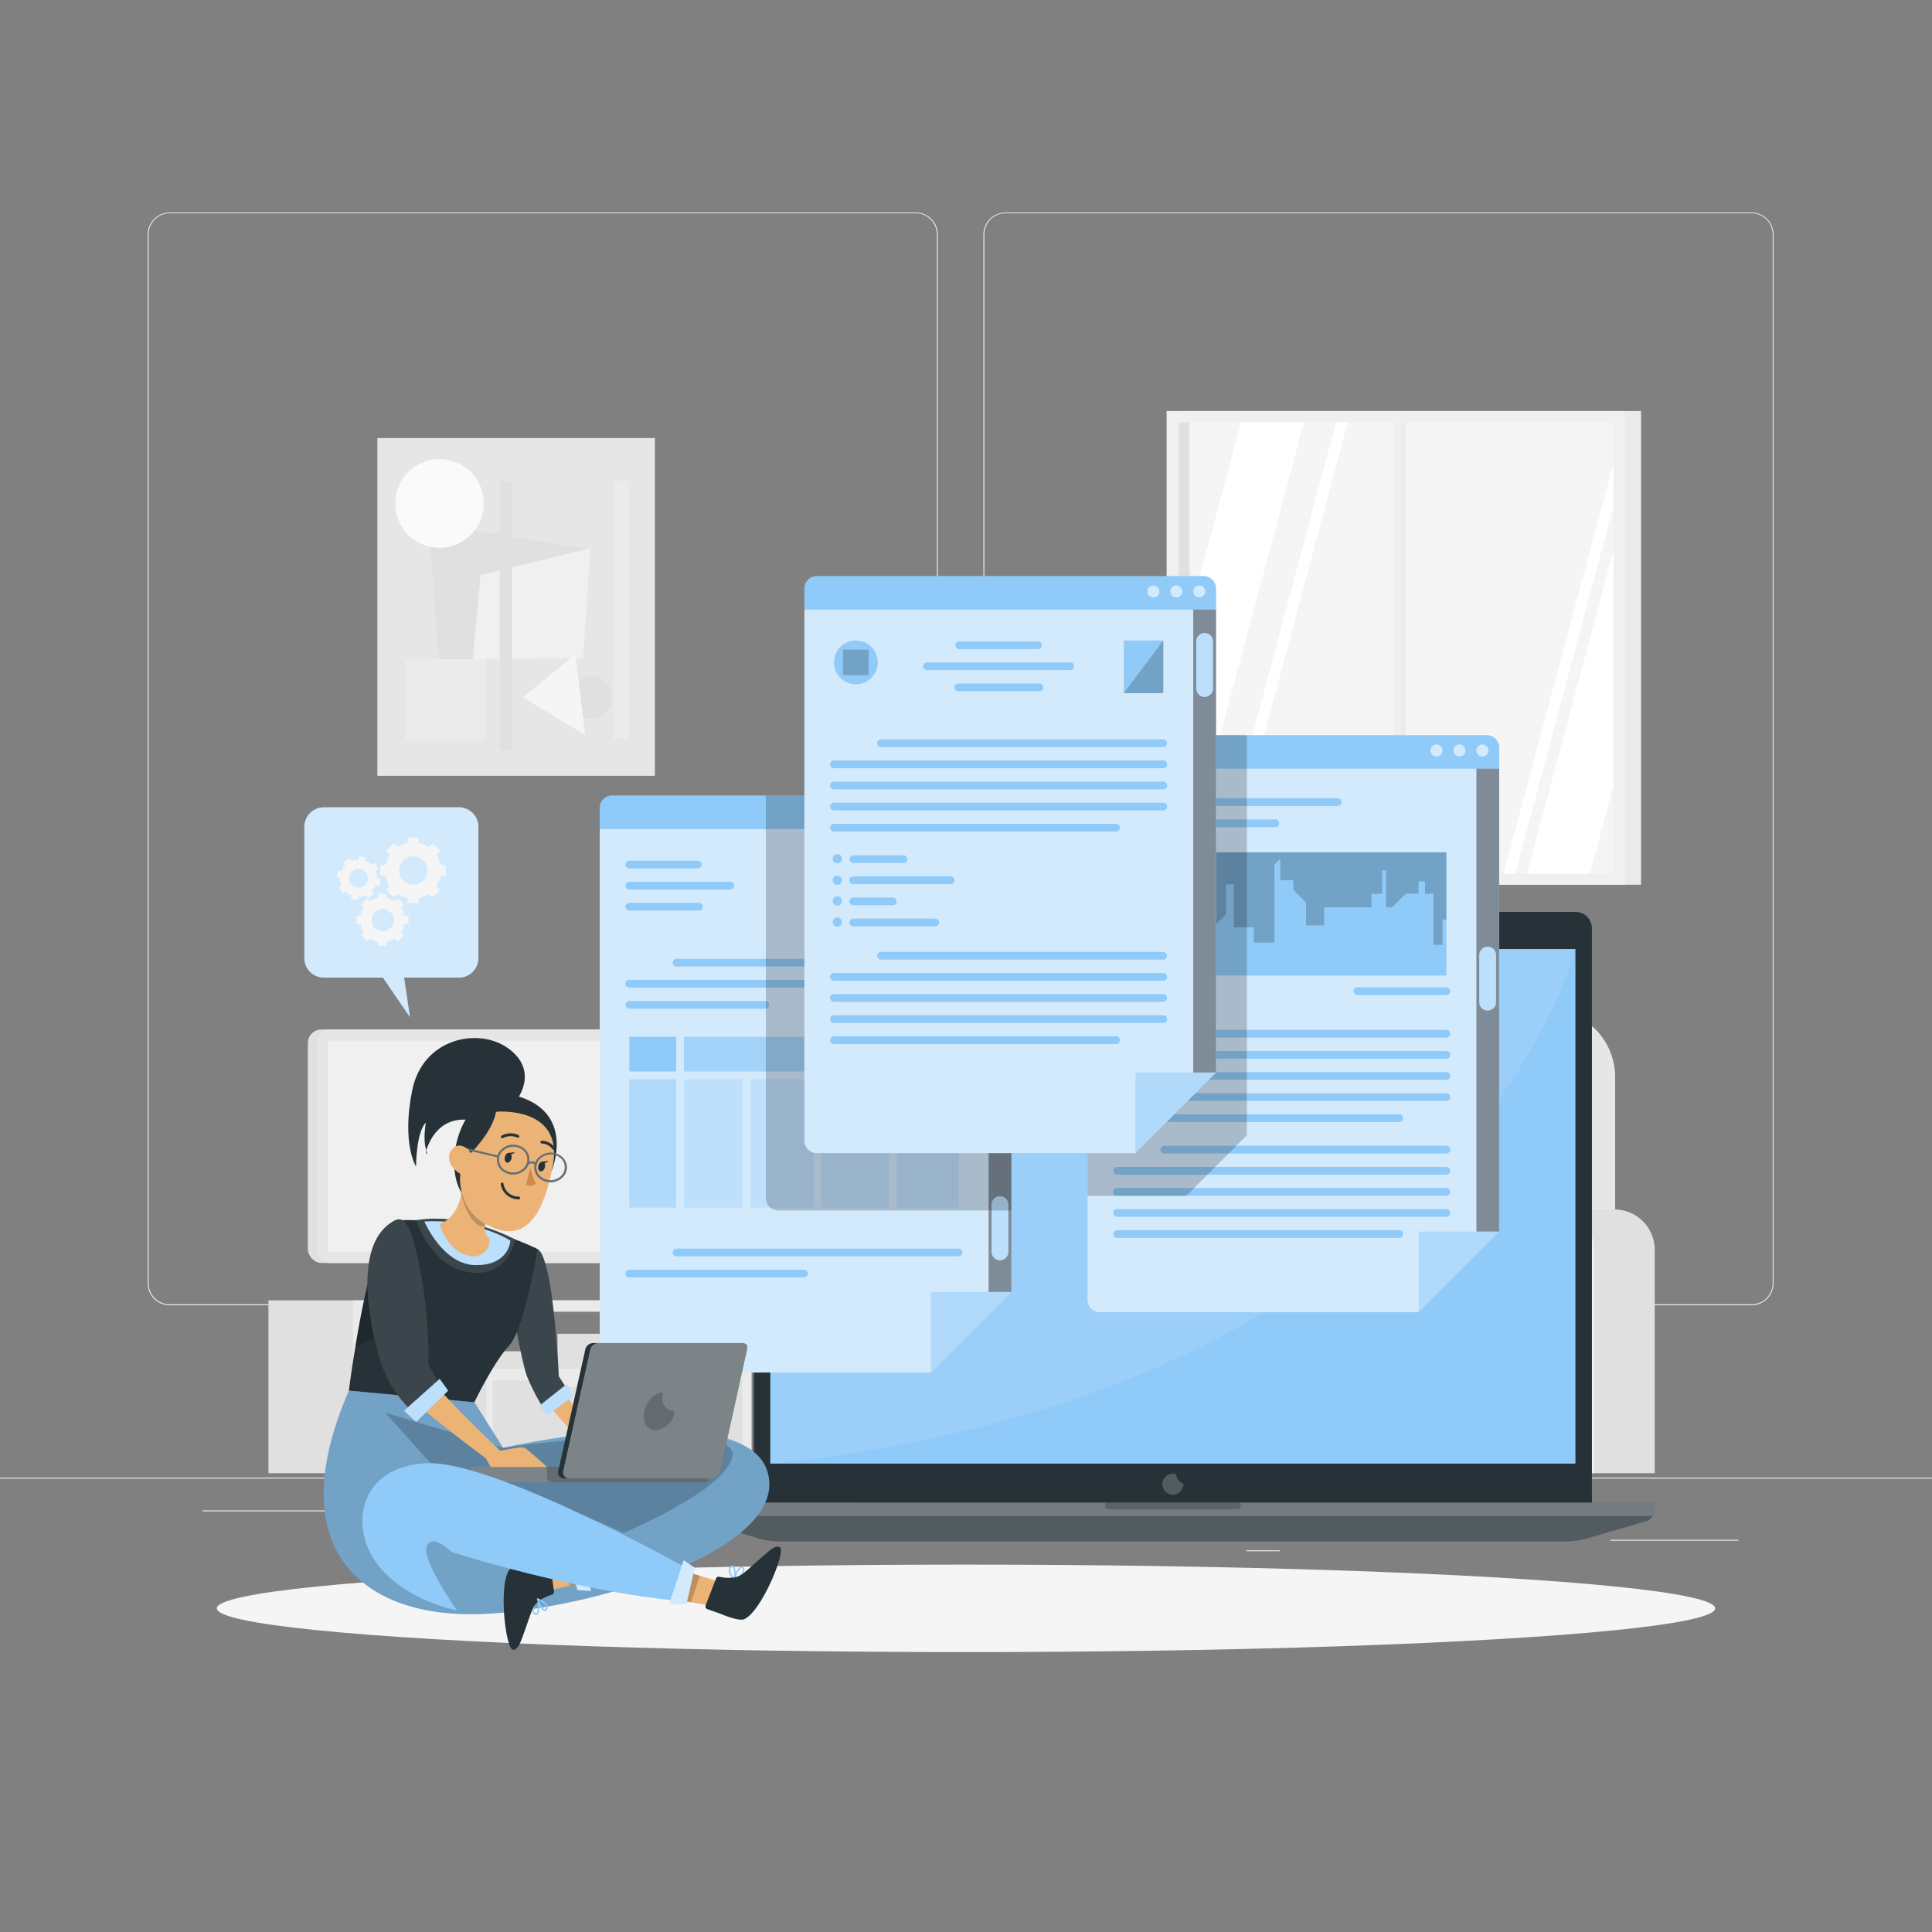 <svg xmlns="http://www.w3.org/2000/svg" viewBox="0 0 500 500"><rect x="0" y="0" width="500" height="500" fill="#808080" stroke="none"/><g id="freepik--background-complete--inject-9"><rect y="382.4" width="500" height="0.25" style="fill:#ebebeb"></rect><rect x="416.78" y="398.49" width="33.12" height="0.25" style="fill:#ebebeb"></rect><rect x="322.53" y="401.21" width="8.69" height="0.25" style="fill:#ebebeb"></rect><rect x="396.59" y="389.21" width="19.19" height="0.25" style="fill:#ebebeb"></rect><rect x="52.46" y="390.89" width="43.19" height="0.25" style="fill:#ebebeb"></rect><rect x="104.56" y="390.89" width="6.33" height="0.25" style="fill:#ebebeb"></rect><rect x="131.47" y="395.11" width="93.68" height="0.25" style="fill:#ebebeb"></rect><path d="M237,337.8H43.91a5.71,5.71,0,0,1-5.7-5.71V60.66A5.71,5.71,0,0,1,43.91,55H237a5.71,5.71,0,0,1,5.71,5.71V332.09A5.71,5.71,0,0,1,237,337.8ZM43.91,55.2a5.46,5.46,0,0,0-5.45,5.46V332.09a5.46,5.46,0,0,0,5.45,5.46H237a5.47,5.47,0,0,0,5.46-5.46V60.66A5.47,5.47,0,0,0,237,55.2Z" style="fill:#ebebeb"></path><path d="M453.31,337.8H260.21a5.72,5.72,0,0,1-5.71-5.71V60.66A5.72,5.72,0,0,1,260.21,55h193.1A5.71,5.71,0,0,1,459,60.66V332.09A5.71,5.71,0,0,1,453.31,337.8ZM260.21,55.2a5.47,5.47,0,0,0-5.46,5.46V332.09a5.47,5.47,0,0,0,5.46,5.46h193.1a5.47,5.47,0,0,0,5.46-5.46V60.66a5.47,5.47,0,0,0-5.46-5.46Z" style="fill:#ebebeb"></path><polygon points="118.94 318.39 118.94 332.59 112.94 336.95 140.94 336.95 132 333.63 132 319.38 118.94 318.39" style="fill:#e0e0e0"></polygon><path d="M69.47,336.54v44.73h125V336.54Zm122.75,17.52H94.38V339.44h97.84Z" style="fill:#e0e0e0"></path><path d="M91.37,336.54v44.73h103.1V336.54Zm100.85,17.52H94.38V339.44h97.84Z" style="fill:#ebebeb"></path><rect x="172.05" y="339.44" width="20.17" height="14.62" style="fill:#e0e0e0"></rect><rect x="94.38" y="346.75" width="24.95" height="7.31" style="fill:#e0e0e0"></rect><rect x="121.17" y="349.71" width="18.78" height="4.34" style="fill:#e0e0e0"></rect><rect x="144.29" y="345.18" width="17.89" height="8.88" style="fill:#e0e0e0"></rect><polygon points="112.11 357.24 111.58 358.99 104.4 358.99 103.86 357.24 94.38 357.24 94.38 376.65 125.85 376.65 125.85 357.24 112.11 357.24" style="fill:#e0e0e0"></polygon><polygon points="149.51 357.24 148.97 358.99 141.79 358.99 141.25 357.24 127.52 357.24 127.52 376.65 158.99 376.65 158.99 357.24 149.51 357.24" style="fill:#e0e0e0"></polygon><polygon points="178.39 357.24 177.86 358.99 170.68 358.99 170.14 357.24 160.66 357.24 160.66 376.65 192.13 376.65 192.13 357.24 178.39 357.24" style="fill:#e0e0e0"></polygon><rect x="79.67" y="266.42" width="100.05" height="60.45" rx="3.53" style="fill:#e0e0e0"></rect><rect x="82.02" y="266.42" width="100.05" height="60.45" rx="3.53" style="fill:#e6e6e6"></rect><rect x="104.76" y="249.56" width="54.58" height="94.17" transform="translate(428.69 164.6) rotate(90)" style="fill:#f0f0f0"></rect><path d="M310.87,261.18h89.54A17.58,17.58,0,0,1,418,278.76v69.92H293.29V278.76A17.58,17.58,0,0,1,310.87,261.18Z" style="fill:#e6e6e6"></path><path d="M266.82,313h16a10.45,10.45,0,0,1,10.45,10.45v57.82H256.37V323.45A10.45,10.45,0,0,1,266.82,313Z" style="fill:#e0e0e0"></path><path d="M266.82,313h.33a10.45,10.45,0,0,1,10.45,10.45v57.82H256.37V323.45A10.45,10.45,0,0,1,266.82,313Z" style="fill:#ebebeb"></path><rect x="282.07" y="354.71" width="122.88" height="26.56" style="fill:#e6e6e6"></rect><rect x="271.28" y="330.42" width="139.75" height="27.87" rx="10.62" style="fill:#f5f5f5"></rect><rect x="374.89" y="330.42" width="35.95" height="27.87" rx="10.62" style="fill:#e0e0e0;isolation:isolate"></rect><path d="M401.79,313h16a10.45,10.45,0,0,1,10.45,10.45v57.82H391.34V323.45A10.45,10.45,0,0,1,401.79,313Z" style="fill:#e0e0e0"></path><path d="M401.79,313h.34a10.45,10.45,0,0,1,10.45,10.45v57.82H391.34V323.45A10.45,10.45,0,0,1,401.79,313Z" style="fill:#f0f0f0"></path><rect x="306.06" y="106.38" width="118.63" height="122.58" transform="translate(730.76 335.34) rotate(180)" style="fill:#ebebeb"></rect><rect x="301.92" y="106.38" width="118.63" height="122.58" transform="translate(722.47 335.34) rotate(180)" style="fill:#f0f0f0"></rect><rect x="305.06" y="109.28" width="112.5" height="116.83" style="fill:#e0e0e0"></rect><rect x="307.87" y="109.28" width="109.69" height="116.83" style="fill:#f5f5f5"></rect><rect x="361.58" y="109.28" width="2.23" height="116.83" transform="translate(725.39 335.4) rotate(180)" style="fill:#ebebeb"></rect><polygon points="348.8 109.28 317.54 226.11 314.54 226.11 345.8 109.28 348.8 109.28" style="fill:#fff"></polygon><rect x="360.63" y="107.48" width="1.91" height="120.87" transform="translate(723.17 335.83) rotate(180)" style="fill:#f0f0f0"></rect><polygon points="337.45 109.28 307.87 219.84 307.87 159.07 321.19 109.28 337.45 109.28" style="fill:#fff"></polygon><polygon points="417.56 119.88 417.56 131.1 392.13 226.11 389.13 226.11 417.56 119.88" style="fill:#fff"></polygon><polygon points="417.56 142.53 417.56 203.3 411.46 226.11 395.2 226.11 417.56 142.53" style="fill:#fff"></polygon><rect x="97.66" y="113.36" width="71.83" height="87.4" transform="translate(267.15 314.13) rotate(180)" style="fill:#e6e6e6"></rect><polygon points="114.1 179.12 151.84 142.02 111.01 135.28 114.1 179.12" style="fill:#e0e0e0"></polygon><polygon points="150.93 170.32 152.8 141.87 124.38 148.85 122.32 170.62 150.93 170.32" style="fill:#f0f0f0"></polygon><circle cx="113.75" cy="130.29" r="11.47" transform="translate(-58.81 118.6) rotate(-45)" style="fill:#fafafa"></circle><path d="M147.22,180.46a5.57,5.57,0,1,1,5.56,5.57A5.56,5.56,0,0,1,147.22,180.46Z" style="fill:#e0e0e0"></path><polygon points="151.46 190.24 135.4 180.46 148.9 169.34 151.46 190.24" style="fill:#f5f5f5"></polygon><rect x="129.33" y="124.48" width="3.16" height="69.79" style="fill:#e0e0e0"></rect><rect x="158.66" y="124.48" width="4.09" height="66.7" style="fill:#ebebeb"></rect><rect x="104.87" y="170.62" width="20.88" height="20.88" style="fill:#ebebeb"></rect></g><g id="freepik--Shadow--inject-9"><ellipse id="freepik--path--inject-9" cx="250" cy="416.24" rx="193.89" ry="11.32" style="fill:#f5f5f5"></ellipse></g><g id="freepik--Device--inject-9"><path d="M199.36,236H407.72a4.27,4.27,0,0,1,4.27,4.27V391a0,0,0,0,1,0,0H195.09a0,0,0,0,1,0,0V240.31A4.27,4.27,0,0,1,199.36,236Z" style="fill:#263238"></path><rect x="199.36" y="245.61" width="208.36" height="133.17" style="fill:#90CAF9"></rect><circle cx="301.64" cy="241.2" r="2.08" style="fill:#fff;opacity:0.2;isolation:isolate"></circle><circle cx="305.95" cy="241.2" r="1.56" style="fill:#fff;opacity:0.2;isolation:isolate"></circle><path d="M304.39,381.51a2.66,2.66,0,0,0-.85-.15,2.73,2.73,0,1,0,2.73,2.73.68.68,0,0,0,0-.15A2.72,2.72,0,0,1,304.39,381.51Z" style="fill:#fff;opacity:0.2;isolation:isolate"></path><path d="M428.16,388.88v2a2.9,2.9,0,0,1-2.06,2.76L411,398.06a20.16,20.16,0,0,1-5.78.84H201.88a20.14,20.14,0,0,1-5.77-.84L181,393.6a2.9,2.9,0,0,1-2.07-2.76v-2Z" style="fill:#263238"></path><path d="M428.16,388.88v2a2.9,2.9,0,0,1-2.06,2.76L411,398.06a20.16,20.16,0,0,1-5.78.84H201.88a20.14,20.14,0,0,1-5.77-.84L181,393.6a2.9,2.9,0,0,1-2.07-2.76v-2Z" style="fill:#fff;opacity:0.2;isolation:isolate"></path><path d="M428.16,388.88v2a2.85,2.85,0,0,1-.41,1.47H179.34a2.85,2.85,0,0,1-.41-1.47v-2Z" style="fill:#fff;opacity:0.2;isolation:isolate"></path><path d="M321.08,388.88v.86a.85.85,0,0,1-.85.85H286.87a.85.85,0,0,1-.86-.85v-.86Z" style="opacity:0.2;isolation:isolate"></path><path d="M407.72,245.61S378.91,360,199.36,378.78V245.61Z" style="fill:#fff;opacity:0.1;isolation:isolate"></path></g><g id="freepik--window-3--inject-9"><path d="M388,193.47V318.73l-20.86,20.86H284.66a3.22,3.22,0,0,1-3.21-3.22V193.47a3.22,3.22,0,0,1,3.21-3.22h100.1A3.22,3.22,0,0,1,388,193.47Z" style="fill:#90CAF9"></path><path d="M388,198.94V318.73l-20.86,20.86H284.66a3.22,3.22,0,0,1-3.21-3.22V198.94Z" style="fill:#fff;opacity:0.6;isolation:isolate"></path><path d="M385.2,194.23a1.56,1.56,0,1,1-1.56-1.55A1.55,1.55,0,0,1,385.2,194.23Z" style="fill:#fff;opacity:0.6;isolation:isolate"></path><path d="M379.26,194.23a1.55,1.55,0,1,1-1.55-1.55A1.54,1.54,0,0,1,379.26,194.23Z" style="fill:#fff;opacity:0.6;isolation:isolate"></path><path d="M373.33,194.23a1.56,1.56,0,1,1-1.55-1.55A1.55,1.55,0,0,1,373.33,194.23Z" style="fill:#fff;opacity:0.6;isolation:isolate"></path><path d="M346.2,208.59H289.1a1,1,0,0,1,0-2h57.1a1,1,0,0,1,0,2Z" style="fill:#90CAF9"></path><path d="M330.06,214.06h-41a1,1,0,0,1,0-2h41a1,1,0,0,1,0,2Z" style="fill:#90CAF9"></path><path d="M374.33,298.52h-73a1,1,0,1,1,0-2h73a1,1,0,0,1,0,2Z" style="fill:#90CAF9"></path><path d="M362.12,320.37h-73a1,1,0,0,1,0-2h73a1,1,0,0,1,0,2Z" style="fill:#90CAF9"></path><path d="M374.33,304H289.1a1,1,0,0,1,0-2h85.23a1,1,0,0,1,0,2Z" style="fill:#90CAF9"></path><path d="M374.33,309.45H289.1a1,1,0,0,1,0-2h85.23a1,1,0,0,1,0,2Z" style="fill:#90CAF9"></path><path d="M374.33,314.91H289.1a1,1,0,0,1,0-2h85.23a1,1,0,0,1,0,2Z" style="fill:#90CAF9"></path><polygon points="387.98 318.73 367.12 339.59 367.12 318.73 387.98 318.73" style="fill:#90CAF9;opacity:0.5"></polygon><rect x="382.09" y="198.94" width="5.89" height="119.79" style="opacity:0.4;isolation:isolate"></rect><path d="M385,261.53h0a2.17,2.17,0,0,1-2.17-2.17V247.12A2.17,2.17,0,0,1,385,245h0a2.17,2.17,0,0,1,2.17,2.17v12.24A2.17,2.17,0,0,1,385,261.53Z" style="fill:#90CAF9"></path><path d="M374.33,268.52h-73a1,1,0,1,1,0-2h73a1,1,0,0,1,0,2Z" style="fill:#90CAF9"></path><path d="M362.12,290.37h-73a1,1,0,0,1,0-2h73a1,1,0,0,1,0,2Z" style="fill:#90CAF9"></path><path d="M374.33,274H289.1a1,1,0,0,1,0-2h85.23a1,1,0,0,1,0,2Z" style="fill:#90CAF9"></path><path d="M374.33,279.45H289.1a1,1,0,0,1,0-2h85.23a1,1,0,0,1,0,2Z" style="fill:#90CAF9"></path><path d="M374.33,284.91H289.1a1,1,0,0,1,0-2h85.23a1,1,0,0,1,0,2Z" style="fill:#90CAF9"></path><rect x="288.84" y="220.57" width="85.48" height="31.9" style="fill:#90CAF9"></rect><polygon points="288.84 247.35 291.17 247.35 291.17 241.55 293.85 241.55 293.85 230.1 297.59 230.1 297.59 237.15 302.73 237.15 302.73 246.52 308.86 246.52 308.86 239.99 313.93 239.99 317.28 236.63 317.28 228.86 319.33 228.86 319.33 239.99 324.49 239.99 324.49 243.95 329.83 243.95 329.83 223.75 331.31 222.27 331.31 227.81 334.72 227.81 334.72 230.3 337.99 233.58 337.99 239.49 342.69 239.49 342.69 234.81 354.95 234.81 354.95 231.32 357.72 231.32 357.72 225.22 358.71 225.22 358.71 234.81 360.27 234.81 363.8 231.28 367.12 231.28 367.12 228.09 368.8 228.09 368.8 231.32 370.97 231.32 370.97 244.54 373.33 244.54 373.33 237.94 374.33 238 374.33 220.57 288.84 220.57 288.84 247.35" style="opacity:0.2;isolation:isolate"></polygon><path d="M374.33,257.52h-23a1,1,0,1,1,0-2h23a1,1,0,1,1,0,2Z" style="fill:#90CAF9"></path><path d="M322.7,190.25V293.77L307,309.51H281.45v-116a3.22,3.22,0,0,1,3.21-3.22Z" style="opacity:0.2;isolation:isolate"></path><path d="M385,261.53h0a2.17,2.17,0,0,1-2.17-2.17V247.12A2.17,2.17,0,0,1,385,245h0a2.17,2.17,0,0,1,2.17,2.17v12.24A2.17,2.17,0,0,1,385,261.53Z" style="fill:#fff;opacity:0.4;isolation:isolate"></path></g><g id="freepik--window-1--inject-9"><path d="M261.74,209.08V334.34L240.88,355.2H158.42a3.22,3.22,0,0,1-3.21-3.22V209.08a3.22,3.22,0,0,1,3.21-3.22h100.1A3.22,3.22,0,0,1,261.74,209.08Z" style="fill:#90CAF9"></path><path d="M261.74,214.56V334.35l-20.86,20.86H158.42a3.22,3.22,0,0,1-3.21-3.22V214.56Z" style="fill:#fff;opacity:0.6;isolation:isolate"></path><path d="M259,209.85a1.56,1.56,0,1,1-1.56-1.55A1.55,1.55,0,0,1,259,209.85Z" style="fill:#fff;opacity:0.6;isolation:isolate"></path><path d="M253,209.85a1.56,1.56,0,1,1-1.55-1.55A1.54,1.54,0,0,1,253,209.85Z" style="fill:#fff;opacity:0.6;isolation:isolate"></path><path d="M247.09,209.85a1.56,1.56,0,1,1-1.56-1.55A1.55,1.55,0,0,1,247.09,209.85Z" style="fill:#fff;opacity:0.6;isolation:isolate"></path><path d="M180.6,224.75H162.86a1,1,0,0,1,0-2H180.6a1,1,0,1,1,0,2Z" style="fill:#90CAF9"></path><path d="M189,230.21h-26.1a1,1,0,0,1,0-2H189a1,1,0,0,1,0,2Z" style="fill:#90CAF9"></path><path d="M180.89,235.67h-18a1,1,0,0,1,0-2h18a1,1,0,0,1,0,2Z" style="fill:#90CAF9"></path><path d="M248.08,325.14h-73a1,1,0,0,1,0-2h73a1,1,0,1,1,0,2Z" style="fill:#90CAF9"></path><path d="M208.08,330.6H162.86a1,1,0,0,1,0-2h45.22a1,1,0,1,1,0,2Z" style="fill:#90CAF9"></path><polygon points="261.74 334.35 240.88 355.21 240.88 334.35 261.74 334.35" style="fill:#90CAF9;opacity:0.5"></polygon><rect x="255.85" y="214.56" width="5.89" height="119.79" style="opacity:0.4;isolation:isolate"></rect><path d="M258.79,326.15h0a2.17,2.17,0,0,1-2.17-2.17V311.74a2.17,2.17,0,0,1,2.17-2.17h0a2.17,2.17,0,0,1,2.17,2.17V324A2.17,2.17,0,0,1,258.79,326.15Z" style="fill:#90CAF9"></path><path d="M248.08,224.75H234.35a1,1,0,0,1,0-2h13.73a1,1,0,1,1,0,2Z" style="fill:#90CAF9"></path><path d="M248.08,230.21H241a1,1,0,0,1,0-2h7.1a1,1,0,0,1,0,2Z" style="fill:#90CAF9"></path><path d="M248.08,250.14h-73a1,1,0,0,1,0-2h73a1,1,0,1,1,0,2Z" style="fill:#90CAF9"></path><path d="M248.08,255.6H162.86a1,1,0,0,1,0-2h85.22a1,1,0,0,1,0,2Z" style="fill:#90CAF9"></path><path d="M198.08,261.06H162.86a1,1,0,0,1,0-2h35.22a1,1,0,0,1,0,2Z" style="fill:#90CAF9"></path><rect x="177" y="268.31" width="33.58" height="9" style="fill:#90CAF9;opacity:0.7"></rect><rect x="177" y="279.31" width="15.21" height="33.23" style="fill:#90CAF9;opacity:0.3"></rect><rect x="212.57" y="279.31" width="17.47" height="33.23" style="fill:#90CAF9;opacity:0.3"></rect><rect x="212.57" y="268.31" width="35.51" height="9" style="fill:#90CAF9;opacity:0.7"></rect><rect x="232.05" y="279.31" width="16.04" height="33.23" style="fill:#90CAF9;opacity:0.3"></rect><rect x="162.86" y="279.31" width="12.14" height="33.23" style="fill:#90CAF9;opacity:0.5"></rect><rect x="162.86" y="268.31" width="12.14" height="9" style="fill:#90CAF9"></rect><rect x="194.21" y="279.31" width="16.36" height="33.23" style="fill:#90CAF9;opacity:0.3"></rect><path d="M258.79,326.15h0a2.17,2.17,0,0,1-2.17-2.17V311.74a2.17,2.17,0,0,1,2.17-2.17h0a2.17,2.17,0,0,1,2.17,2.17V324A2.17,2.17,0,0,1,258.79,326.15Z" style="fill:#fff;opacity:0.4;isolation:isolate"></path><path d="M261.74,209.08v104.2H201.41a3.22,3.22,0,0,1-3.21-3.22V205.86h60.32A3.22,3.22,0,0,1,261.74,209.08Z" style="opacity:0.2;isolation:isolate"></path></g><g id="freepik--window-2--inject-9"><path d="M314.71,152.3V277.56l-20.86,20.86H211.39a3.22,3.22,0,0,1-3.21-3.22V152.3a3.22,3.22,0,0,1,3.21-3.22h100.1A3.22,3.22,0,0,1,314.71,152.3Z" style="fill:#90CAF9"></path><path d="M314.71,157.77V277.56l-20.86,20.86H211.39a3.22,3.22,0,0,1-3.21-3.22V157.77Z" style="fill:#fff;opacity:0.6;isolation:isolate"></path><circle cx="310.37" cy="153.06" r="1.55" style="fill:#fff;opacity:0.6;isolation:isolate"></circle><circle cx="304.43" cy="153.06" r="1.55" style="fill:#fff;opacity:0.6;isolation:isolate"></circle><path d="M300.05,153.06a1.56,1.56,0,1,1-1.55-1.55A1.54,1.54,0,0,1,300.05,153.06Z" style="fill:#fff;opacity:0.6;isolation:isolate"></path><path d="M268.62,168H248.25a1,1,0,0,1,0-2h20.37a1,1,0,0,1,0,2Z" style="fill:#90CAF9"></path><path d="M277,173.42h-37.1a1,1,0,0,1,0-2H277a1,1,0,0,1,0,2Z" style="fill:#90CAF9"></path><path d="M268.92,178.89H248a1,1,0,0,1,0-2h21a1,1,0,0,1,0,2Z" style="fill:#90CAF9"></path><path d="M301.05,193.35H228a1,1,0,0,1,0-2h73a1,1,0,0,1,0,2Z" style="fill:#90CAF9"></path><path d="M288.84,215.2h-73a1,1,0,0,1,0-2h73a1,1,0,0,1,0,2Z" style="fill:#90CAF9"></path><path d="M301.05,198.81H215.82a1,1,0,0,1,0-2h85.23a1,1,0,0,1,0,2Z" style="fill:#90CAF9"></path><path d="M301.05,204.28H215.82a1,1,0,0,1,0-2h85.23a1,1,0,0,1,0,2Z" style="fill:#90CAF9"></path><path d="M301.05,209.74H215.82a1,1,0,0,1,0-2h85.23a1,1,0,0,1,0,2Z" style="fill:#90CAF9"></path><path d="M301.05,248.35H228a1,1,0,0,1,0-2h73a1,1,0,0,1,0,2Z" style="fill:#90CAF9"></path><path d="M288.84,270.2h-73a1,1,0,0,1,0-2h73a1,1,0,0,1,0,2Z" style="fill:#90CAF9"></path><path d="M301.05,253.81H215.82a1,1,0,0,1,0-2h85.23a1,1,0,0,1,0,2Z" style="fill:#90CAF9"></path><path d="M301.05,259.28H215.82a1,1,0,0,1,0-2h85.23a1,1,0,0,1,0,2Z" style="fill:#90CAF9"></path><path d="M301.05,264.74H215.82a1,1,0,0,1,0-2h85.23a1,1,0,0,1,0,2Z" style="fill:#90CAF9"></path><rect x="290.82" y="165.76" width="10.23" height="13.62" style="fill:#90CAF9"></rect><circle cx="221.5" cy="171.43" r="5.67" style="fill:#90CAF9"></circle><path d="M215.5,222.35a1.2,1.2,0,0,0,2.39,0,1.2,1.2,0,1,0-2.39,0Z" style="fill:#90CAF9"></path><path d="M215.5,227.81a1.2,1.2,0,1,0,1.19-1.19A1.19,1.19,0,0,0,215.5,227.81Z" style="fill:#90CAF9"></path><path d="M215.5,233.28a1.2,1.2,0,0,0,2.39,0,1.2,1.2,0,1,0-2.39,0Z" style="fill:#90CAF9"></path><path d="M215.5,238.74a1.2,1.2,0,0,0,2.39,0,1.2,1.2,0,1,0-2.39,0Z" style="fill:#90CAF9"></path><path d="M233.84,223.35h-13a1,1,0,0,1,0-2h13a1,1,0,0,1,0,2Z" style="fill:#90CAF9"></path><path d="M246.05,228.81H220.82a1,1,0,0,1,0-2h25.23a1,1,0,0,1,0,2Z" style="fill:#90CAF9"></path><path d="M231.05,234.28H220.82a1,1,0,0,1,0-2h10.23a1,1,0,0,1,0,2Z" style="fill:#90CAF9"></path><path d="M242.05,239.74H220.82a1,1,0,0,1,0-2h21.23a1,1,0,0,1,0,2Z" style="fill:#90CAF9"></path><polygon points="314.71 277.56 293.85 298.42 293.85 277.56 314.71 277.56" style="fill:#90CAF9;opacity:0.5"></polygon><polygon points="301.05 165.76 290.82 179.38 301.05 179.38 301.05 165.76" style="opacity:0.2;isolation:isolate"></polygon><rect x="218.18" y="168.12" width="6.63" height="6.63" style="opacity:0.2;isolation:isolate"></rect><rect x="308.81" y="157.77" width="5.89" height="119.79" style="opacity:0.4;isolation:isolate"></rect><path d="M311.76,180.36h0a2.17,2.17,0,0,1-2.17-2.17V166a2.17,2.17,0,0,1,2.17-2.17h0a2.17,2.17,0,0,1,2.17,2.17v12.24A2.17,2.17,0,0,1,311.76,180.36Z" style="fill:#90CAF9"></path><path d="M311.76,180.36h0a2.17,2.17,0,0,1-2.17-2.17V166a2.17,2.17,0,0,1,2.17-2.17h0a2.17,2.17,0,0,1,2.17,2.17v12.24A2.17,2.17,0,0,1,311.76,180.36Z" style="fill:#fff;opacity:0.4;isolation:isolate"></path></g><g id="freepik--speech-bubble--inject-9"><path d="M83.83,208.93h34.92a5.07,5.07,0,0,1,5.06,5.07v33.94a5.06,5.06,0,0,1-5.06,5.06H104.57l1.53,10.23-7-10.23H83.83a5.05,5.05,0,0,1-5.06-5.06V214A5.06,5.06,0,0,1,83.83,208.93Z" style="fill:#90CAF9"></path><path d="M83.83,208.93h34.92a5.07,5.07,0,0,1,5.06,5.07v33.94a5.06,5.06,0,0,1-5.06,5.06H104.57l1.53,10.23-7-10.23H83.83a5.05,5.05,0,0,1-5.06-5.06V214A5.06,5.06,0,0,1,83.83,208.93Z" style="fill:#fff;opacity:0.6;isolation:isolate"></path><path d="M98.41,223.91v2.71l1.4.13a7.08,7.08,0,0,0,1,2.5l-.89,1.08,1.91,1.91,1.09-.89a7.2,7.2,0,0,0,2.5,1l.13,1.39h2.7l.14-1.39a7.37,7.37,0,0,0,2.5-1l1.08.89,1.91-1.91-.89-1.08a7.28,7.28,0,0,0,1-2.5l1.39-.13v-2.71l-1.39-.13a7.28,7.28,0,0,0-1-2.5l.89-1.08L112,218.28l-1.08.9a7.37,7.37,0,0,0-2.5-1l-.14-1.4h-2.7l-.13,1.4a7.2,7.2,0,0,0-2.5,1l-1.09-.9L100,220.2l.89,1.08a7.08,7.08,0,0,0-1,2.5Zm8.52-2.31a3.67,3.67,0,1,1-3.66,3.66A3.67,3.67,0,0,1,106.93,221.6Z" style="fill:#f5f5f5"></path><path d="M100.16,243.66a5.85,5.85,0,0,0,2-.81l.85.7,1.5-1.5-.7-.85a5.85,5.85,0,0,0,.81-2l1.09-.1V237l-1.09-.1a5.68,5.68,0,0,0-.81-2l.7-.85-1.5-1.5-.85.7a5.47,5.47,0,0,0-2-.81l-.1-1.1H97.94l-.11,1.1a5.47,5.47,0,0,0-2,.81l-.84-.7-1.5,1.5.7.85a5.51,5.51,0,0,0-.82,2l-1.09.1v2.12l1.09.1a5.67,5.67,0,0,0,.82,2l-.7.85,1.5,1.5.84-.7a5.85,5.85,0,0,0,2,.81l.11,1.09h2.12Zm-4-5.58A2.88,2.88,0,1,1,99,241,2.87,2.87,0,0,1,96.12,238.08Z" style="fill:#f5f5f5"></path><path d="M94.64,231.7l.59.71,1.47-1-.45-.81a4.6,4.6,0,0,0,1-1.49l.92.09.33-1.75-.89-.26a4.83,4.83,0,0,0-.36-1.74l.71-.59-1-1.47-.81.44a4.57,4.57,0,0,0-1.49-1l.09-.92L93,221.6l-.26.88a4.63,4.63,0,0,0-1.74.37l-.59-.71-1.47,1,.44.81a4.79,4.79,0,0,0-1,1.49l-.92-.08-.33,1.75.88.25a4.73,4.73,0,0,0,.37,1.75l-.71.59,1,1.47.81-.45a4.82,4.82,0,0,0,1.49,1l-.08.92,1.75.33.25-.89A4.93,4.93,0,0,0,94.64,231.7Zm-4.21-4.87a2.41,2.41,0,1,1,4.74.89,2.41,2.41,0,0,1-4.74-.89Z" style="fill:#f5f5f5"></path></g><g id="freepik--Character--inject-9"><path d="M141.36,333.12s2.46,22.14,3.26,24.78,12.07,16.74,12.07,16.74l-3.19,1.67s-12-12.34-13.91-16-4.77-22.76-4.77-22.76Z" style="fill:#ebb376"></path><path d="M139.11,323.26c4.15,2.2,5.51,32.93,5.51,32.93l2.1,3.23L140.34,364a57.34,57.34,0,0,1-4-7.92c-1.27-3.42-4.28-20.3-4.28-20.3Z" style="fill:#263238"></path><path d="M139.11,323.26c4.15,2.2,5.51,32.93,5.51,32.93l2.1,3.23L140.34,364a57.34,57.34,0,0,1-4-7.92c-1.27-3.42-4.28-20.3-4.28-20.3Z" style="fill:#fff;opacity:0.1;isolation:isolate"></path><polygon points="139.4 363.97 146.72 358.17 148.29 361.46 141.54 366.27 139.4 363.97" style="fill:#90CAF9"></polygon><polygon points="139.4 363.97 146.72 358.17 148.29 361.46 141.54 366.27 139.4 363.97" style="fill:#fff;opacity:0.4;isolation:isolate"></polygon><path d="M122.75,362.88l7.48,11.83c14.83-3.45,62.36-10.7,68.19,5.61,7.26,20.26-45.17,36.42-74.18,37.41S71.94,402.2,90.29,359.9Z" style="fill:#90CAF9"></path><path d="M122.75,362.88l7.48,11.83c14.83-3.45,62.36-10.7,68.19,5.61,7.26,20.26-45.17,36.42-74.18,37.41S71.94,402.2,90.29,359.9Z" style="opacity:0.2;isolation:isolate"></path><path d="M190,409a.2.2,0,0,1-.21,0,.15.15,0,0,1-.05-.18c.09-.33,1.05-3.12,2-3.41a.6.6,0,0,1,.58.17,1,1,0,0,1,.35.94,2.63,2.63,0,0,1-.91,1.31A11.21,11.21,0,0,1,190,409Zm.25-.54a4.18,4.18,0,0,0,2.07-2,.64.64,0,0,0-.25-.64.22.22,0,0,0-.23-.07,1,1,0,0,0-.22.13A8.17,8.17,0,0,0,190.27,408.43Z" style="fill:#90CAF9"></path><path d="M190,409a.14.14,0,0,1-.18-.05c-.09-.08-1.43-1.77-1.21-2.91a1.06,1.06,0,0,1,.46-.7.62.62,0,0,1,.77-.07c.71.49.62,2.76.28,3.61l0,.09Zm-.76-3.31a.71.71,0,0,0-.23.4,3.93,3.93,0,0,0,.89,2.33c.22-1,.15-2.55-.26-2.84,0,0-.13-.09-.34.06l-.06.05Z" style="fill:#90CAF9"></path><path d="M139,413.72a.18.18,0,0,1,.19-.09.15.15,0,0,1,.13.13c.07.33.58,3.24-.13,4a.56.56,0,0,1-.58.13,1,1,0,0,1-.76-.65,2.59,2.59,0,0,1,.16-1.58A11.05,11.05,0,0,1,139,413.72Zm0,.59a4.18,4.18,0,0,0-.85,2.74.64.64,0,0,0,.53.44.19.19,0,0,0,.23-.05.61.61,0,0,0,.13-.22A8.13,8.13,0,0,0,139.06,414.31Z" style="fill:#90CAF9"></path><polygon points="158.01 399.04 146.07 403.29 140.34 405.33 141.81 411.61 147.36 410.42 160.92 407.53 158.01 399.04" style="fill:#ebb376"></polygon><path d="M143.37,411.9l-1-7.4a.74.74,0,0,0-.86-.63l-3.65.61s-5,.47-6,1.74c-2.89,3.73-1.09,20.15.84,20.73.7.21,1.44-.75,1.75-1.42,1-2.12,2.69-7.65,3.52-9.41,1-2.05,3.64-3.05,4.84-3.41A.74.74,0,0,0,143.37,411.9Z" style="fill:#263238"></path><path d="M139.05,413.66a.17.17,0,0,1,.18,0c.12,0,2.11.86,2.47,2a1.11,1.11,0,0,1-.07.84.63.63,0,0,1-.64.44c-.85-.09-1.88-2.12-2-3l0-.09A.18.18,0,0,1,139.05,413.66Zm2.27,2.54a.76.76,0,0,0,0-.47c-.23-.7-1.34-1.32-1.91-1.6.28.95,1.11,2.31,1.61,2.36,0,0,.15,0,.26-.21l0-.08Z" style="fill:#90CAF9"></path><polygon points="158.01 399.04 146.07 403.29 147.36 410.42 160.92 407.53 158.01 399.04" style="opacity:0.2;isolation:isolate"></polygon><polygon points="149.47 411.5 152.91 411.74 150.61 399.93 146.72 402.09 149.47 411.5" style="fill:#90CAF9"></polygon><polygon points="149.47 411.5 152.91 411.74 150.61 399.93 146.72 402.09 149.47 411.5" style="fill:#fff;opacity:0.6;isolation:isolate"></polygon><path d="M99.68,365.6l17.88,19.83s19.77-.44,43.77,11.29c0,0,25.75-10.64,28.12-19.48,3.1-11.58-59.22-2.53-59.22-2.53Z" style="opacity:0.2;isolation:isolate"></path><path d="M183.54,379.6v2.94c0,.75-.89,1.06-1.63,1.06H123.2c-.75,0-1.66-.31-1.66-1.06V379.6Z" style="fill:#263238"></path><path d="M183.54,379.6v2.94c0,.75-.89,1.06-1.63,1.06H123.2c-.75,0-1.66-.31-1.66-1.06V379.6Z" style="fill:#fff;opacity:0.4;isolation:isolate"></path><path d="M183.54,379.6v2.94c0,.75-.89,1.06-1.63,1.06H143.19c-.75,0-1.65-.31-1.65-1.06V379.6Z" style="opacity:0.2;isolation:isolate"></path><path d="M193.36,349.1l-7,31.7a2.39,2.39,0,0,1-2.27,1.8H145.93a1.53,1.53,0,0,1-1.43-2l7-31.46a2.17,2.17,0,0,1,2.26-1.55h38.18C193,347.6,193.59,348.07,193.36,349.1Z" style="fill:#263238"></path><path d="M193.36,349.1l-7,31.7a2.39,2.39,0,0,1-2.27,1.8H147.23a1.55,1.55,0,0,1-1.45-2l7-31.46A2.19,2.19,0,0,1,155,347.6h36.88C193,347.6,193.59,348.07,193.36,349.1Z" style="fill:#fff;opacity:0.4;isolation:isolate"></path><path d="M174.54,365.21h0c0,2.72-2.91,4.92-5,4.92s-3.4-2.2-2.79-4.92,2.73-4.83,4.82-4.91c-.61,2.72.69,4.91,2.82,4.91A1,1,0,0,0,174.54,365.21Z" style="opacity:0.2;isolation:isolate"></path><polygon points="166.3 412.62 178.8 414.68 184.8 415.67 186.55 409.47 181.12 407.81 167.86 403.78 166.3 412.62" style="fill:#ebb376"></polygon><path d="M185.33,408.45l-2.7,7a.73.73,0,0,0,.44,1l3.49,1.23s4.57,2,6.05,1.36c4.33-1.86,10.7-17.11,9.3-18.54-.51-.53-1.63,0-2.22.39-1.88,1.38-6.06,5.4-7.63,6.53-1.85,1.32-4.67.91-5.89.65A.72.72,0,0,0,185.33,408.45Z" style="fill:#263238"></path><polygon points="166.3 412.62 178.8 414.68 181.12 407.81 167.86 403.78 166.3 412.62" style="opacity:0.2;isolation:isolate"></polygon><path d="M179,406.52s-51-28.66-68.56-27.84-20.13,16.32-12.87,26,20.66,12.06,20.66,12.06-9.13-12.89-7.81-16.52,6.48,1.44,6.48,1.44S148.94,412,177,414.42Z" style="fill:#90CAF9"></path><polygon points="179.79 405.73 176.91 403.79 173.2 415.18 177.65 415.18 179.79 405.73" style="fill:#90CAF9"></polygon><polygon points="179.79 405.73 176.91 403.79 173.2 415.18 177.65 415.18 179.79 405.73" style="fill:#fff;opacity:0.6;isolation:isolate"></polygon><path d="M90.29,359.9l32.47,3s5.09-10.54,9-14.65,7.36-25,7.36-25a69.34,69.34,0,0,0-8.14-3.32,80.68,80.68,0,0,0-24.84-4.18H106c-2.42,0-3.82.12-3.82.12a6.9,6.9,0,0,0-2.31,2.63c-3.48,6-6.25,20-7.89,30.05C90.87,355.05,90.29,359.9,90.29,359.9Z" style="fill:#263238"></path><path d="M91.93,348.56c7.16-3.28,16.93-8.83,16.42-14.46-.55-6.18-5.56-12.4-8.53-15.59C96.34,324.51,93.57,338.51,91.93,348.56Z" style="opacity:0.2;isolation:isolate"></path><path d="M107.72,315.79s3.7,12.18,13.82,13.5,11.8-8.5,11.8-8.5S120.31,313.64,107.72,315.79Z" style="fill:#263238"></path><path d="M107.72,315.79s3.7,12.18,13.82,13.5,11.8-8.5,11.8-8.5S120.31,313.64,107.72,315.79Z" style="fill:#fff;opacity:0.1;isolation:isolate"></path><path d="M109.84,316.13s4.77,11.28,13.37,11.28,8.87-6.33,8.87-6.33S123.48,315.44,109.84,316.13Z" style="fill:#90CAF9"></path><path d="M109.84,316.13s4.77,11.28,13.37,11.28,8.87-6.33,8.87-6.33S123.48,315.44,109.84,316.13Z" style="fill:#fff;opacity:0.4;isolation:isolate"></path><path d="M125.41,317.89c.06,2,1.21,2.5,1.21,2.5a4.1,4.1,0,0,1-4.45,4.73c-6.37-.65-8.38-8.32-8.38-8.32,4.63-1.84,5.67-6.95,5.87-10a16.8,16.8,0,0,0,0-2.38l8.66,5.45a30.32,30.32,0,0,0-1.93,3.79A10.84,10.84,0,0,0,125.41,317.89Z" style="fill:#ebb376"></path><path d="M127.79,309.2a31.44,31.44,0,0,0-1.54,4,10.74,10.74,0,0,0-.54,4.29c-4.87.38-6.81-10.37-6.81-10.37l0-.07a16.26,16.26,0,0,0-.24-2.37Z" style="opacity:0.2;isolation:isolate"></path><path d="M133.33,285.18s6.36-7.32-1.25-13.45-22.64-3.37-25.41,10.48,1,19.7,1,19.7,0-8.82,2.54-11.39c0,0-.76,4.22,0,6.75s0,.93,0,.93,2.34-11.05,13.62-7.88S133.33,285.18,133.33,285.18Z" style="fill:#263238"></path><path d="M134.85,287.56c8.38,2.56,9.71,7.86,7.69,16.68-2.52,11-7.25,18-17,12.46C112.24,309.23,120.94,283.32,134.85,287.56Z" style="fill:#ebb376"></path><path d="M137.27,302.12a18.47,18.47,0,0,0,1.37,4.22,2.4,2.4,0,0,1-2.49.28Z" style="fill:#d58745"></path><path d="M132.35,299.88c-.2.69-.73,1.15-1.19,1s-.68-.8-.49-1.49.73-1.15,1.19-1S132.54,299.18,132.35,299.88Z" style="fill:#263238"></path><path d="M131.66,298.37l1.67-.17S132.23,299.26,131.66,298.37Z" style="fill:#263238"></path><path d="M141,302.14c-.19.69-.72,1.15-1.18,1s-.68-.8-.49-1.49.73-1.15,1.19-1S141.2,301.45,141,302.14Z" style="fill:#263238"></path><path d="M140.32,300.63l1.67-.17S140.88,301.52,140.32,300.63Z" style="fill:#263238"></path><path d="M130,294.59a.37.37,0,0,1-.2-.67,4.85,4.85,0,0,1,4.37-.18.36.36,0,0,1,.18.47.36.36,0,0,1-.48.19,4.22,4.22,0,0,0-3.67.12A.31.31,0,0,1,130,294.59Z" style="fill:#263238"></path><path d="M143.35,297.64a.39.39,0,0,1-.28-.13,3.69,3.69,0,0,0-2.83-1.58.37.37,0,0,1-.38-.34.36.36,0,0,1,.34-.38,4.36,4.36,0,0,1,3.43,1.83.37.37,0,0,1,0,.52A.38.38,0,0,1,143.35,297.64Z" style="fill:#263238"></path><path d="M121.39,298.89s6-5.69,7-11.18c0,0,18.67-1.72,14.35,15.38,0,0,6.19-14.47-8.11-19.19S114,300.26,119.53,308.8C119.53,308.8,117.66,302.45,121.39,298.89Z" style="fill:#263238"></path><path d="M134.22,310.39h0a4.64,4.64,0,0,1-4.63-3.93.38.38,0,0,1,.32-.41.37.37,0,0,1,.4.32,3.87,3.87,0,0,0,3.93,3.3.36.36,0,0,1,0,.72Z" style="fill:#263238"></path><path d="M119.94,297.21a.25.25,0,0,0,.13.28l.06,0,8.53,2a3.7,3.7,0,0,0,2.15,4,4.46,4.46,0,0,0,5.72-1.55,3.15,3.15,0,0,0,.26-.56,1.46,1.46,0,0,1,1.1-.32.79.79,0,0,1,.44.51,3.72,3.72,0,0,0,2.16,3.93,4.47,4.47,0,0,0,5.72-1.56,3.63,3.63,0,0,0-1.72-5.16,4.46,4.46,0,0,0-5.72,1.55,3.15,3.15,0,0,0-.26.56,1.15,1.15,0,0,0-.43-.28,1.59,1.59,0,0,0-1.11.12,3.71,3.71,0,0,0-2.16-4,4.46,4.46,0,0,0-5.72,1.55,3.73,3.73,0,0,0-.33.74l-8.49-2A.27.27,0,0,0,119.94,297.21Zm19.3,3.31a3.91,3.91,0,0,1,5-1.36,3.18,3.18,0,0,1,1.5,4.52,3.9,3.9,0,0,1-5,1.35A3.17,3.17,0,0,1,139.24,300.52Zm-9.68-2a3.91,3.91,0,0,1,5-1.36,3.18,3.18,0,0,1,1.5,4.52,3.9,3.9,0,0,1-5,1.36A3.19,3.19,0,0,1,129.56,298.51Z" style="fill:#263238"></path><g style="opacity:0.3;isolation:isolate"><path d="M119.94,297.21a.25.25,0,0,0,.13.28l.06,0,8.53,2a3.7,3.7,0,0,0,2.15,4,4.46,4.46,0,0,0,5.72-1.55,3.15,3.15,0,0,0,.26-.56,1.46,1.46,0,0,1,1.1-.32.79.79,0,0,1,.44.51,3.72,3.72,0,0,0,2.16,3.93,4.47,4.47,0,0,0,5.72-1.56,3.63,3.63,0,0,0-1.72-5.16,4.46,4.46,0,0,0-5.72,1.55,3.15,3.15,0,0,0-.26.56,1.15,1.15,0,0,0-.43-.28,1.59,1.59,0,0,0-1.11.12,3.71,3.71,0,0,0-2.16-4,4.46,4.46,0,0,0-5.72,1.55,3.73,3.73,0,0,0-.33.74l-8.49-2A.27.27,0,0,0,119.94,297.21Zm19.3,3.31a3.91,3.91,0,0,1,5-1.36,3.18,3.18,0,0,1,1.5,4.52,3.9,3.9,0,0,1-5,1.35A3.17,3.17,0,0,1,139.24,300.52Zm-9.68-2a3.91,3.91,0,0,1,5-1.36,3.18,3.18,0,0,1,1.5,4.52,3.9,3.9,0,0,1-5,1.36A3.19,3.19,0,0,1,129.56,298.51Z" style="fill:#fff"></path></g><path d="M122.22,301.07a3.84,3.84,0,0,0-2.93-4.56c-2.68-.51-5.55,4.44.52,7.69C120.68,304.67,121.48,303.92,122.22,301.07Z" style="fill:#ebb376"></path><path d="M106,326.82S107,348.2,108.81,353s20.69,22.48,20.69,22.48,5.27-1.17,6.14-.83,5.9,5,5.9,5H127l-1.27-2.24s-19.54-14.48-21.69-17.93c-1.59-2.55-6.7-28.52-6.7-28.52Z" style="fill:#ebb376"></path><path d="M102.13,315.88c3.39-1.76,5,3.91,7.07,15.38a120.63,120.63,0,0,1,1.69,21.95l2.9,5.15-7.32,6.74a31.42,31.42,0,0,1-7.71-11.89C96.5,346.31,90.27,322.07,102.13,315.88Z" style="fill:#263238"></path><path d="M102.13,315.88c3.39-1.76,5,3.91,7.07,15.38a120.63,120.63,0,0,1,1.69,21.95l2.9,5.15-7.32,6.74a31.42,31.42,0,0,1-7.71-11.89C96.5,346.31,90.27,322.07,102.13,315.88Z" style="fill:#fff;opacity:0.1;isolation:isolate"></path><polygon points="104.56 365.1 113.79 356.85 115.97 359.9 107.72 368 104.56 365.1" style="fill:#90CAF9"></polygon><polygon points="104.56 365.1 113.79 356.85 115.97 359.9 107.72 368 104.56 365.1" style="fill:#fff;opacity:0.4;isolation:isolate"></polygon></g></svg>